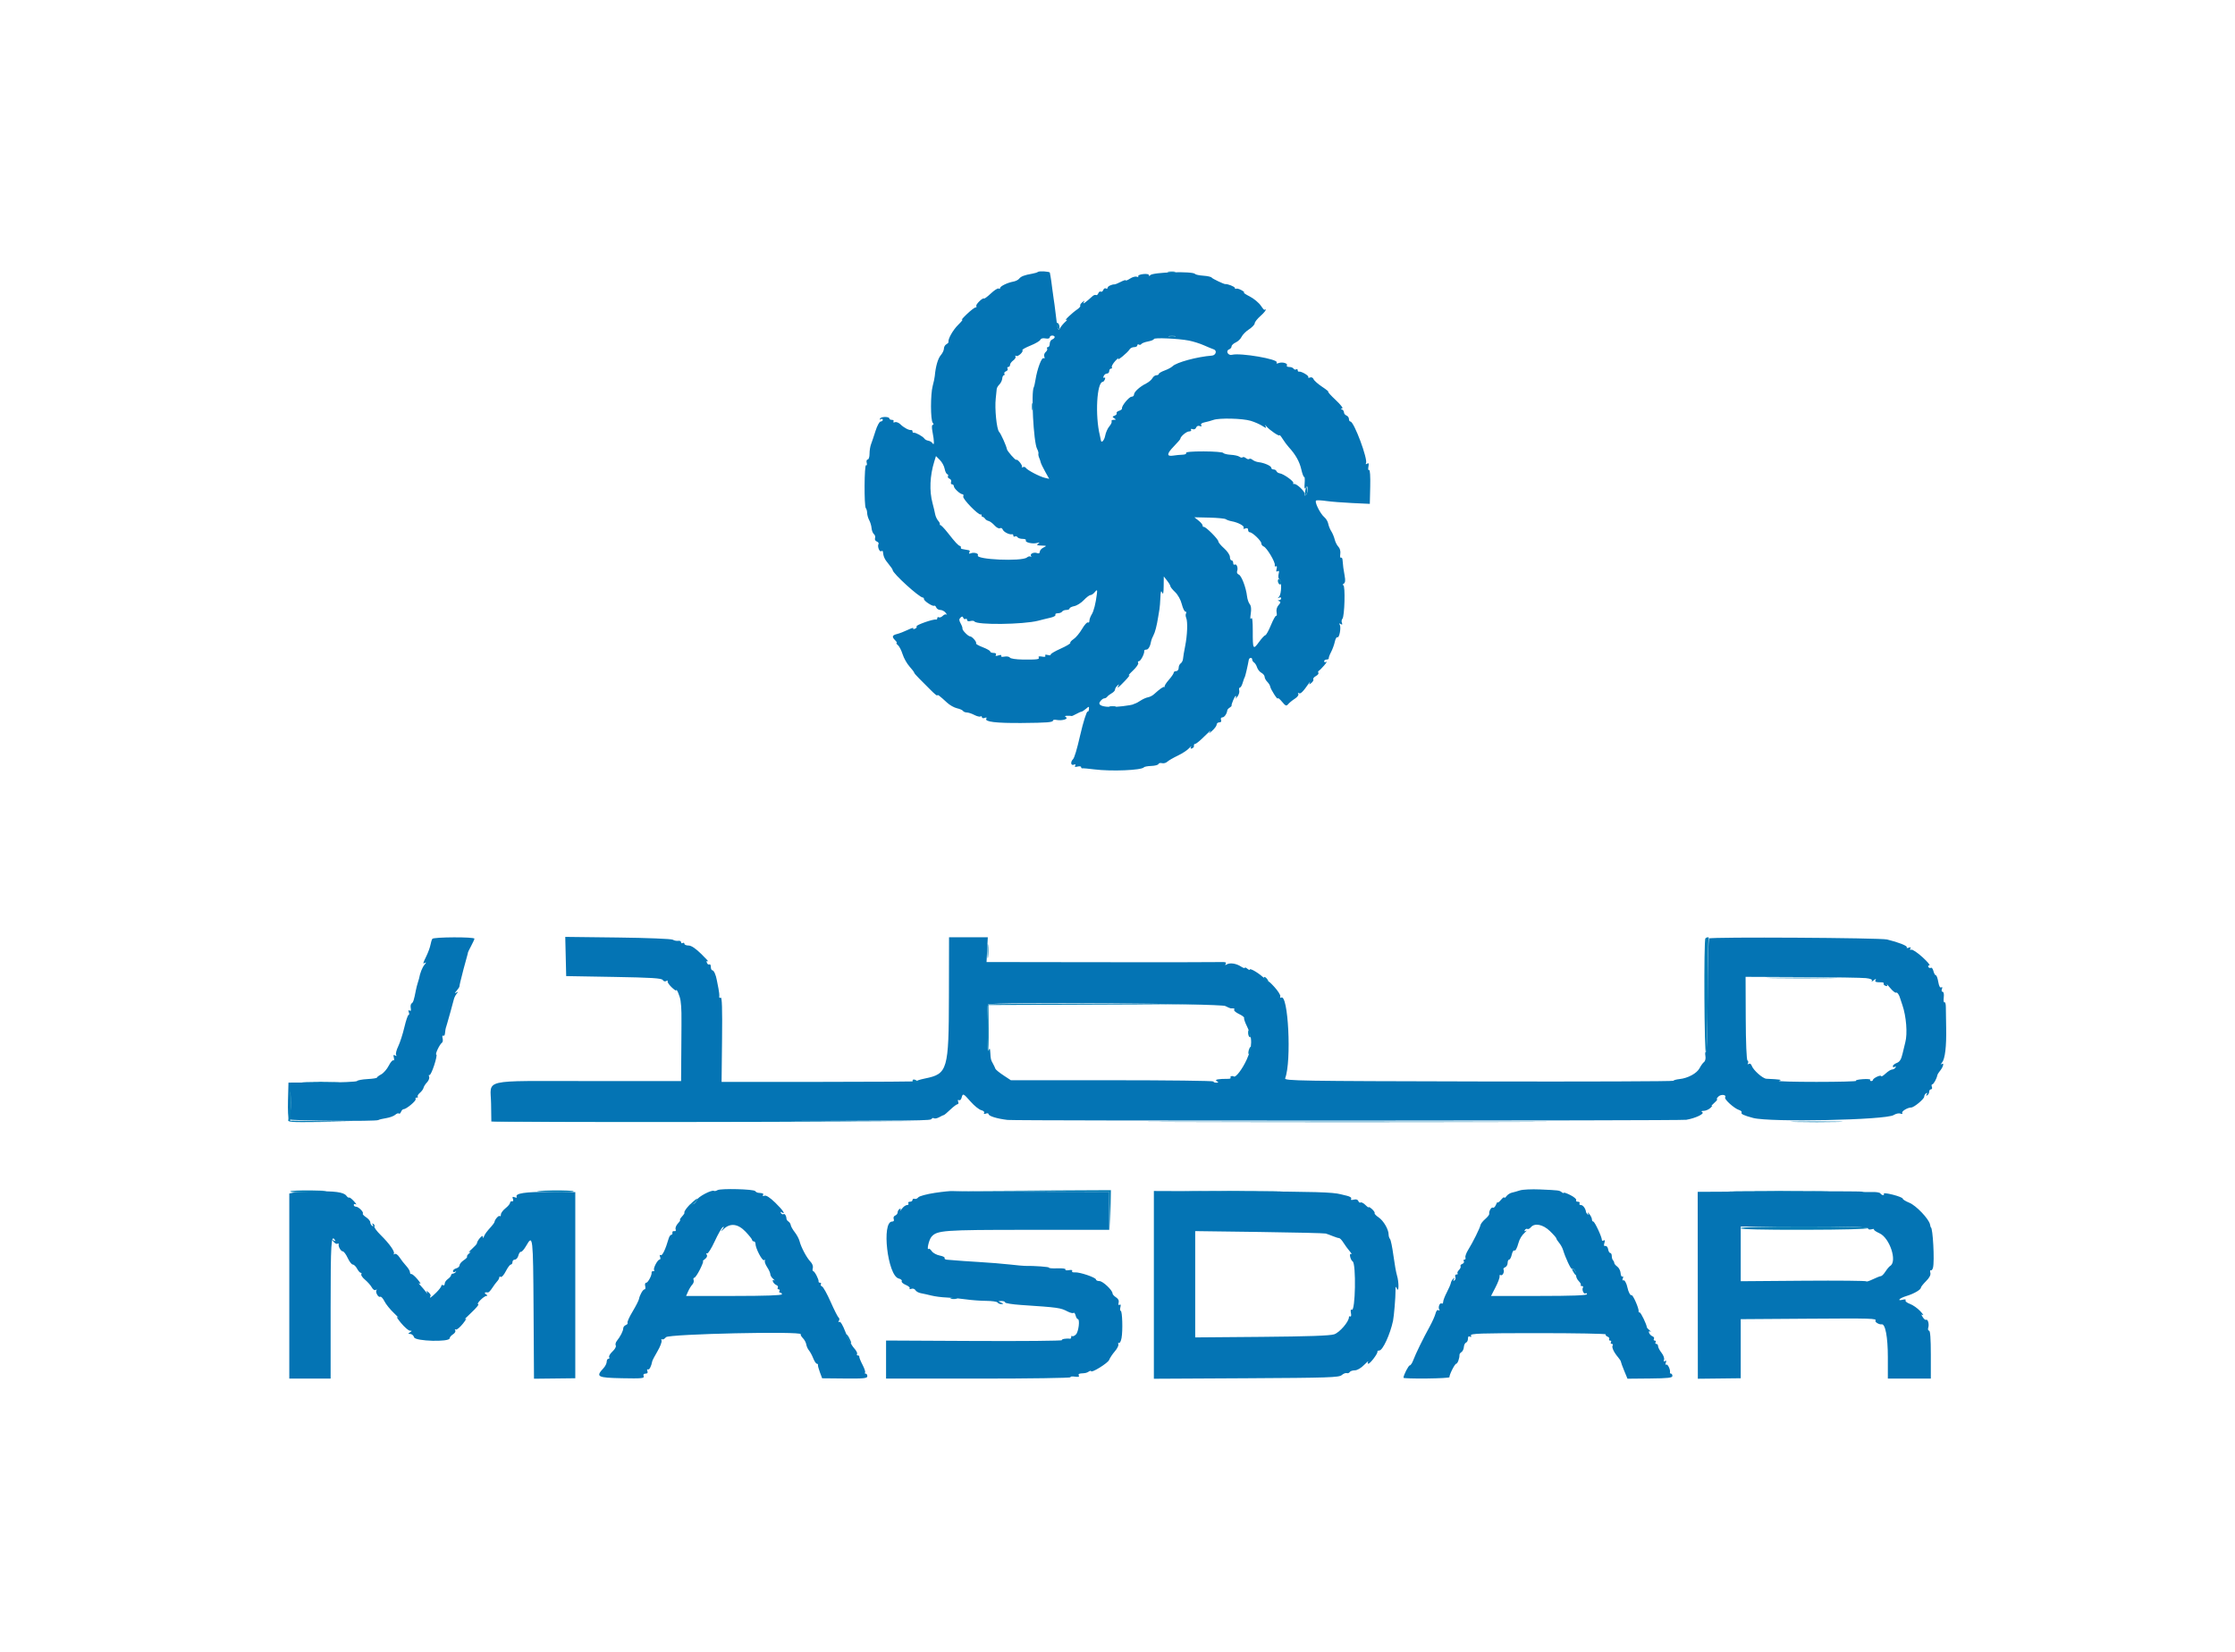 <svg id="svg" version="1.1" xmlns="http://www.w3.org/2000/svg" xmlns:xlink="http://www.w3.org/1999/xlink" width="400" height="295.667" viewBox="0, 0, 400,295.667"><g id="svgg"><path id="path0" d="M185.742 48.676 C 185.650 48.768,185.193 48.909,184.726 48.989 C 183.347 49.227,182.713 49.470,182.398 49.882 C 182.234 50.096,181.768 50.329,181.361 50.401 C 180.327 50.583,178.994 51.227,178.994 51.544 C 178.994 51.690,178.872 51.734,178.722 51.642 C 178.573 51.550,177.953 51.943,177.345 52.516 C 176.738 53.089,176.183 53.500,176.113 53.430 C 175.896 53.213,174.567 54.511,174.732 54.778 C 174.817 54.917,174.752 55.030,174.587 55.030 C 174.421 55.030,173.714 55.576,173.016 56.245 C 172.317 56.913,171.945 57.357,172.189 57.232 C 172.433 57.106,172.120 57.511,171.493 58.132 C 170.531 59.083,169.623 60.701,169.747 61.243 C 169.765 61.324,169.590 61.497,169.358 61.627 C 169.125 61.757,168.935 62.103,168.935 62.395 C 168.935 62.688,168.679 63.222,168.366 63.583 C 167.858 64.169,167.446 65.607,167.298 67.308 C 167.270 67.633,167.101 68.432,166.924 69.083 C 166.520 70.567,166.524 75.170,166.929 75.666 C 167.123 75.902,167.127 76.036,166.940 76.036 C 166.755 76.036,166.737 76.498,166.891 77.293 C 167.220 78.995,167.225 79.852,166.904 79.344 C 166.768 79.130,166.426 78.921,166.145 78.880 C 165.863 78.838,165.544 78.667,165.435 78.500 C 165.185 78.115,163.831 77.368,163.536 77.452 C 163.413 77.487,163.314 77.382,163.314 77.219 C 163.314 77.056,163.214 76.944,163.092 76.970 C 162.712 77.050,161.757 76.550,161.168 75.961 C 160.859 75.651,160.409 75.473,160.169 75.565 C 159.924 75.660,159.812 75.605,159.913 75.440 C 160.013 75.280,159.887 75.148,159.633 75.148 C 159.379 75.148,159.172 75.044,159.172 74.917 C 159.172 74.545,157.742 74.532,157.513 74.902 C 157.385 75.110,157.437 75.158,157.647 75.028 C 157.834 74.912,157.988 74.958,157.988 75.130 C 157.988 75.303,157.816 75.444,157.606 75.444 C 157.395 75.444,156.982 76.209,156.687 77.145 C 156.392 78.081,156.031 79.152,155.886 79.526 C 155.740 79.900,155.621 80.665,155.621 81.227 C 155.621 81.789,155.473 82.249,155.291 82.249 C 155.106 82.249,155.029 82.509,155.115 82.841 C 155.201 83.166,155.150 83.358,155.002 83.267 C 154.679 83.067,154.633 90.629,154.956 90.952 C 155.078 91.074,155.185 91.462,155.193 91.815 C 155.202 92.167,155.369 92.748,155.565 93.106 C 155.761 93.463,155.950 94.104,155.985 94.530 C 156.020 94.955,156.211 95.438,156.409 95.602 C 156.608 95.767,156.697 96.090,156.609 96.321 C 156.520 96.552,156.660 96.822,156.920 96.922 C 157.180 97.022,157.319 97.224,157.228 97.371 C 156.983 97.767,157.394 98.853,157.714 98.655 C 157.865 98.562,157.998 98.593,158.011 98.725 C 158.094 99.601,158.323 100.109,158.998 100.910 C 159.419 101.411,159.763 101.917,159.763 102.036 C 159.763 102.612,164.524 106.946,165.163 106.951 C 165.285 106.952,165.374 107.069,165.360 107.212 C 165.329 107.545,166.908 108.588,167.184 108.417 C 167.299 108.346,167.470 108.486,167.563 108.730 C 167.657 108.973,167.987 109.172,168.298 109.172 C 168.608 109.172,169.041 109.405,169.259 109.689 C 169.477 109.974,169.544 110.114,169.408 109.999 C 169.272 109.885,168.966 109.986,168.728 110.224 C 168.490 110.462,168.173 110.581,168.023 110.488 C 167.874 110.396,167.751 110.461,167.751 110.633 C 167.751 110.806,167.652 110.921,167.530 110.889 C 167.054 110.764,163.893 111.871,164.041 112.110 C 164.127 112.250,163.992 112.443,163.740 112.540 C 163.489 112.636,163.357 112.595,163.447 112.449 C 163.538 112.302,163.103 112.429,162.481 112.729 C 161.859 113.029,160.993 113.365,160.557 113.474 C 159.647 113.703,159.571 113.967,160.228 114.624 C 160.484 114.880,160.592 115.089,160.468 115.089 C 160.343 115.089,160.444 115.255,160.692 115.459 C 160.940 115.662,161.319 116.394,161.535 117.085 C 161.752 117.777,162.307 118.766,162.769 119.284 C 163.231 119.801,163.610 120.301,163.610 120.394 C 163.610 120.486,164.017 120.962,164.514 121.450 C 165.011 121.938,165.941 122.870,166.581 123.521 C 167.221 124.172,167.746 124.599,167.748 124.471 C 167.752 124.223,168.141 124.511,169.525 125.786 C 169.994 126.219,170.784 126.662,171.281 126.770 C 171.777 126.879,172.259 127.091,172.351 127.242 C 172.444 127.392,172.745 127.516,173.020 127.517 C 173.296 127.518,173.901 127.717,174.365 127.959 C 174.830 128.201,175.329 128.326,175.475 128.235 C 175.620 128.145,175.740 128.208,175.740 128.376 C 175.740 128.543,175.961 128.595,176.232 128.491 C 176.553 128.368,176.653 128.417,176.520 128.633 C 176.178 129.186,178.262 129.440,182.840 129.403 C 187.464 129.365,188.462 129.284,188.462 128.948 C 188.462 128.829,188.751 128.788,189.104 128.856 C 190.063 129.041,191.284 128.685,190.783 128.368 C 190.495 128.185,190.569 128.114,191.050 128.111 C 191.416 128.109,191.749 128.129,191.790 128.157 C 191.831 128.184,192.197 128.022,192.604 127.797 C 193.010 127.572,193.439 127.383,193.555 127.377 C 193.672 127.372,194.029 127.143,194.349 126.869 C 194.898 126.400,194.928 126.403,194.889 126.923 C 194.866 127.226,194.761 127.420,194.655 127.355 C 194.492 127.254,193.847 129.294,193.341 131.509 C 192.735 134.158,192.294 135.635,192.029 135.900 C 191.543 136.386,191.647 137.072,192.175 136.869 C 192.473 136.755,192.561 136.812,192.425 137.032 C 192.282 137.263,192.419 137.318,192.853 137.204 C 193.204 137.113,193.491 137.158,193.491 137.306 C 193.491 137.453,193.591 137.549,193.713 137.519 C 193.835 137.489,194.800 137.574,195.858 137.708 C 198.907 138.094,204.325 137.867,204.726 137.336 C 204.812 137.223,205.409 137.113,206.054 137.091 C 206.698 137.069,207.270 136.917,207.325 136.752 C 207.380 136.588,207.665 136.516,207.958 136.593 C 208.252 136.670,208.678 136.556,208.906 136.340 C 209.133 136.124,209.985 135.629,210.799 135.241 C 211.612 134.853,212.523 134.253,212.822 133.909 C 213.120 133.565,213.268 133.468,213.150 133.692 C 213.006 133.966,213.070 134.051,213.346 133.951 C 213.572 133.869,213.724 133.652,213.683 133.469 C 213.643 133.286,213.748 133.136,213.916 133.136 C 214.085 133.136,214.850 132.504,215.617 131.731 C 216.384 130.958,216.815 130.592,216.576 130.917 C 216.255 131.355,216.352 131.322,216.947 130.792 C 217.389 130.397,217.751 129.898,217.751 129.682 C 217.751 129.466,217.965 129.290,218.227 129.290 C 218.528 129.290,218.640 129.127,218.532 128.846 C 218.432 128.586,218.528 128.402,218.765 128.402 C 219.126 128.402,219.581 127.750,219.649 127.134 C 219.663 127.006,219.852 126.792,220.070 126.657 C 220.287 126.523,220.444 126.361,220.419 126.298 C 220.334 126.087,220.989 124.556,221.164 124.556 C 221.259 124.556,221.252 124.723,221.149 124.926 C 221.046 125.129,221.178 125.030,221.442 124.704 C 221.706 124.379,221.861 123.879,221.787 123.595 C 221.714 123.310,221.758 123.077,221.887 123.077 C 222.015 123.077,222.218 122.777,222.337 122.411 C 222.651 121.447,222.700 121.310,222.767 121.228 C 222.857 121.116,223.320 119.130,223.493 118.113 C 223.570 117.664,224.112 117.616,224.112 118.058 C 224.112 118.227,224.261 118.460,224.442 118.576 C 224.624 118.692,224.866 119.087,224.980 119.453 C 225.094 119.819,225.445 120.257,225.760 120.425 C 226.074 120.593,226.331 120.916,226.331 121.143 C 226.331 121.370,226.543 121.767,226.802 122.026 C 227.061 122.285,227.298 122.669,227.329 122.878 C 227.403 123.386,228.686 125.379,228.695 125.000 C 228.698 124.837,229.033 125.104,229.438 125.592 C 230.079 126.364,230.223 126.421,230.546 126.031 C 230.750 125.785,231.288 125.347,231.740 125.057 C 232.203 124.761,232.474 124.386,232.360 124.202 C 232.243 124.011,232.291 123.956,232.475 124.070 C 232.765 124.249,233.211 123.805,234.257 122.295 C 234.466 121.993,234.540 121.945,234.422 122.189 C 234.237 122.570,234.276 122.576,234.703 122.230 C 234.977 122.008,235.132 121.715,235.048 121.579 C 234.964 121.443,235.168 121.185,235.503 121.006 C 235.838 120.827,236.040 120.565,235.953 120.425 C 235.866 120.284,235.896 120.124,236.019 120.069 C 236.142 120.014,236.575 119.581,236.982 119.108 C 237.389 118.635,237.555 118.344,237.352 118.461 C 237.149 118.578,236.982 118.533,236.982 118.361 C 236.982 118.188,237.182 118.047,237.426 118.047 C 237.670 118.047,237.842 117.947,237.809 117.825 C 237.776 117.703,237.959 117.204,238.217 116.716 C 238.475 116.228,238.780 115.395,238.894 114.864 C 239.008 114.334,239.217 113.972,239.358 114.059 C 239.695 114.267,240.065 112.275,239.777 111.808 C 239.624 111.561,239.677 111.523,239.945 111.689 C 240.224 111.861,240.287 111.799,240.162 111.475 C 240.066 111.224,240.105 110.901,240.250 110.756 C 240.648 110.358,240.795 104.735,240.407 104.729 C 240.232 104.727,240.265 104.613,240.480 104.477 C 240.759 104.300,240.810 103.903,240.659 103.096 C 240.446 101.959,240.345 101.199,240.274 100.204 C 240.254 99.910,240.128 99.737,239.994 99.819 C 239.861 99.901,239.806 99.598,239.873 99.145 C 239.945 98.655,239.809 98.135,239.538 97.865 C 239.288 97.614,238.988 97.027,238.873 96.559 C 238.758 96.092,238.481 95.427,238.257 95.081 C 238.033 94.735,237.791 94.136,237.718 93.750 C 237.646 93.363,237.347 92.848,237.054 92.604 C 236.249 91.933,235.166 89.708,235.577 89.571 C 235.765 89.508,236.590 89.555,237.412 89.675 C 238.233 89.794,240.312 89.957,242.031 90.037 L 245.157 90.182 245.230 87.074 C 245.273 85.244,245.191 84.035,245.031 84.134 C 244.880 84.227,244.826 83.958,244.908 83.527 C 245.020 82.944,244.961 82.811,244.672 82.990 C 244.440 83.133,244.360 83.110,244.469 82.933 C 244.876 82.275,242.332 75.444,241.680 75.444 C 241.537 75.444,241.420 75.240,241.420 74.991 C 241.420 74.742,241.220 74.461,240.976 74.367 C 240.732 74.274,240.533 74.023,240.533 73.810 C 240.533 73.596,240.366 73.355,240.163 73.273 C 239.899 73.166,239.914 73.117,240.215 73.100 C 240.447 73.087,239.924 72.411,239.053 71.598 C 238.182 70.784,237.582 70.118,237.720 70.118 C 237.858 70.118,237.362 69.715,236.617 69.221 C 235.873 68.728,235.183 68.115,235.085 67.859 C 234.980 67.587,234.717 67.467,234.450 67.569 C 234.198 67.666,234.062 67.633,234.147 67.495 C 234.301 67.246,232.887 66.420,232.470 66.516 C 232.348 66.545,232.249 66.427,232.249 66.255 C 232.249 66.082,232.125 66.018,231.973 66.112 C 231.822 66.205,231.614 66.147,231.512 65.981 C 231.410 65.816,231.060 65.680,230.734 65.680 C 230.409 65.680,230.219 65.557,230.312 65.406 C 230.544 65.031,229.498 64.732,228.839 64.984 C 228.501 65.114,228.375 65.076,228.496 64.880 C 228.860 64.291,221.996 63.110,220.493 63.503 C 219.781 63.689,219.302 62.790,219.975 62.531 C 220.217 62.439,220.414 62.199,220.414 61.998 C 220.414 61.798,220.749 61.481,221.158 61.294 C 221.567 61.108,222.040 60.654,222.208 60.285 C 222.376 59.917,222.973 59.315,223.535 58.947 C 224.097 58.579,224.556 58.094,224.556 57.868 C 224.556 57.642,225.036 57.036,225.623 56.521 C 226.209 56.006,226.609 55.504,226.510 55.406 C 226.412 55.307,226.331 55.335,226.331 55.468 C 226.331 55.600,226.032 55.266,225.666 54.725 C 225.300 54.184,224.401 53.436,223.669 53.063 C 222.936 52.689,222.470 52.375,222.633 52.365 C 222.796 52.354,222.598 52.163,222.193 51.939 C 221.788 51.715,221.356 51.594,221.232 51.671 C 221.107 51.747,221.006 51.684,221.006 51.529 C 221.006 51.313,219.692 50.787,219.310 50.851 C 219.084 50.888,216.985 49.890,216.854 49.683 C 216.768 49.546,216.102 49.395,215.375 49.347 C 214.648 49.299,213.977 49.158,213.884 49.032 C 213.491 48.503,206.253 48.708,205.848 49.260 C 205.705 49.454,205.629 49.449,205.626 49.246 C 205.623 49.066,205.187 48.986,204.588 49.056 C 204.020 49.122,203.627 49.294,203.716 49.437 C 203.804 49.580,203.681 49.622,203.442 49.530 C 203.202 49.438,202.663 49.588,202.243 49.864 C 201.823 50.139,201.479 50.279,201.479 50.174 C 201.479 50.070,201.081 50.191,200.595 50.442 C 200.108 50.694,199.609 50.898,199.485 50.897 C 198.949 50.891,198.225 51.247,198.225 51.517 C 198.225 51.678,198.091 51.727,197.927 51.626 C 197.763 51.525,197.549 51.649,197.452 51.903 C 197.355 52.156,197.155 52.289,197.008 52.198 C 196.862 52.108,196.662 52.241,196.565 52.494 C 196.467 52.748,196.279 52.888,196.147 52.806 C 196.014 52.724,195.724 52.825,195.503 53.030 C 194.372 54.075,193.706 54.550,193.941 54.142 C 194.161 53.760,194.127 53.755,193.699 54.102 C 193.426 54.323,193.260 54.599,193.331 54.713 C 193.401 54.828,193.178 55.112,192.834 55.346 C 191.888 55.987,190.322 57.474,190.828 57.251 C 191.072 57.144,190.997 57.300,190.661 57.599 C 190.324 57.899,189.903 58.404,189.725 58.723 C 189.366 59.363,189.252 58.960,188.884 55.769 C 188.790 54.956,188.655 53.957,188.584 53.550 C 188.513 53.143,188.385 52.212,188.299 51.479 C 188.213 50.747,188.092 49.882,188.029 49.556 C 187.966 49.231,187.905 48.892,187.892 48.803 C 187.861 48.582,185.949 48.469,185.742 48.676 M188.757 60.323 C 188.757 60.469,188.558 60.664,188.314 60.758 C 188.070 60.852,187.870 61.199,187.870 61.529 C 187.870 61.860,187.729 62.130,187.557 62.130 C 187.384 62.130,187.316 62.248,187.405 62.393 C 187.494 62.537,187.377 62.813,187.145 63.006 C 186.912 63.199,186.803 63.569,186.902 63.828 C 187.013 64.117,186.962 64.224,186.770 64.105 C 186.432 63.896,185.632 66.030,185.328 67.947 C 185.229 68.572,185.093 69.173,185.026 69.283 C 184.504 70.135,184.977 79.169,185.604 80.325 C 185.780 80.651,185.890 81.037,185.847 81.183 C 185.804 81.330,185.863 81.662,185.977 81.923 C 186.091 82.183,186.219 82.562,186.261 82.764 C 186.303 82.966,186.661 83.711,187.057 84.418 L 187.776 85.705 187.009 85.526 C 186.057 85.304,183.833 84.138,183.580 83.727 C 183.476 83.560,183.234 83.512,183.042 83.622 C 182.850 83.733,182.784 83.721,182.896 83.596 C 183.103 83.366,182.119 82.113,181.876 82.297 C 181.728 82.408,180.271 80.748,180.211 80.400 C 180.106 79.788,179.128 77.617,178.813 77.297 C 178.374 76.851,177.999 73.124,178.211 71.302 C 178.296 70.570,178.374 69.814,178.384 69.622 C 178.394 69.430,178.610 69.065,178.864 68.811 C 179.118 68.557,179.346 68.082,179.371 67.754 C 179.396 67.427,179.529 67.160,179.666 67.160 C 179.804 67.160,179.843 67.041,179.753 66.895 C 179.663 66.749,179.797 66.550,180.050 66.453 C 180.303 66.356,180.428 66.142,180.327 65.978 C 180.225 65.815,180.284 65.680,180.456 65.680 C 180.628 65.680,180.769 65.510,180.769 65.302 C 180.769 65.094,181.028 64.737,181.345 64.508 C 181.662 64.280,181.841 63.964,181.743 63.806 C 181.645 63.647,181.701 63.602,181.867 63.705 C 182.194 63.907,183.241 62.925,182.978 62.663 C 182.891 62.575,183.546 62.208,184.435 61.848 C 185.324 61.487,186.117 61.020,186.197 60.810 C 186.287 60.577,186.641 60.485,187.107 60.574 C 187.558 60.660,187.870 60.585,187.870 60.390 C 187.870 60.208,188.070 60.059,188.314 60.059 C 188.558 60.059,188.757 60.178,188.757 60.323 M210.281 60.263 C 209.996 60.338,209.530 60.338,209.246 60.263 C 208.961 60.189,209.194 60.128,209.763 60.128 C 210.333 60.128,210.566 60.189,210.281 60.263 M212.790 60.960 C 213.559 61.110,214.757 61.488,215.452 61.798 C 216.147 62.108,216.947 62.438,217.229 62.531 C 217.854 62.737,217.607 63.593,216.906 63.647 C 214.243 63.854,210.546 64.855,209.841 65.561 C 209.632 65.769,208.997 66.108,208.429 66.314 C 207.861 66.519,207.396 66.793,207.396 66.923 C 207.396 67.053,207.201 67.160,206.963 67.160 C 206.725 67.160,206.402 67.398,206.246 67.689 C 206.090 67.980,205.587 68.407,205.126 68.637 C 203.979 69.212,202.959 70.142,202.959 70.614 C 202.959 70.829,202.763 71.006,202.524 71.006 C 202.066 71.006,200.691 72.679,200.808 73.095 C 200.845 73.228,200.610 73.421,200.286 73.524 C 199.961 73.627,199.763 73.821,199.846 73.955 C 199.929 74.089,199.768 74.286,199.489 74.393 C 199.054 74.560,199.043 74.627,199.417 74.863 C 199.779 75.093,199.762 75.140,199.317 75.143 C 199.022 75.146,198.853 75.264,198.941 75.406 C 199.028 75.547,198.851 75.951,198.546 76.302 C 198.241 76.654,197.905 77.404,197.799 77.968 C 197.633 78.854,197.085 79.419,197.019 78.772 C 197.006 78.650,196.930 78.284,196.849 77.959 C 195.963 74.397,196.296 68.343,197.378 68.343 C 197.483 68.343,197.649 68.137,197.746 67.884 C 197.846 67.624,197.797 67.502,197.633 67.604 C 197.469 67.705,197.420 67.583,197.520 67.323 C 197.617 67.071,197.882 66.864,198.109 66.864 C 198.335 66.864,198.521 66.664,198.521 66.420 C 198.521 66.176,198.662 65.976,198.834 65.976 C 199.006 65.976,199.076 65.861,198.988 65.719 C 198.901 65.578,199.175 65.078,199.597 64.610 C 200.020 64.141,200.256 63.957,200.122 64.201 C 199.824 64.744,201.828 63.108,202.160 62.537 C 202.290 62.313,202.656 62.130,202.973 62.130 C 203.291 62.130,203.550 61.989,203.550 61.817 C 203.550 61.645,203.674 61.580,203.826 61.674 C 203.977 61.767,204.175 61.724,204.266 61.577 C 204.357 61.430,204.899 61.222,205.470 61.115 C 206.041 61.008,206.509 60.815,206.509 60.686 C 206.509 60.397,210.891 60.588,212.790 60.960 M223.850 75.321 C 224.541 75.529,225.477 75.941,225.929 76.237 C 226.564 76.652,226.699 76.673,226.520 76.331 C 226.324 75.958,226.350 75.960,226.679 76.342 C 227.258 77.014,228.994 78.185,228.995 77.905 C 228.996 77.772,229.246 78.062,229.551 78.550 C 229.857 79.038,230.355 79.709,230.660 80.041 C 231.869 81.358,232.567 82.598,232.892 84.004 C 233.079 84.815,233.313 85.429,233.411 85.368 C 233.510 85.307,233.547 85.812,233.494 86.489 C 233.421 87.412,233.475 87.610,233.706 87.278 C 233.954 86.921,234.015 86.991,234.019 87.630 C 234.022 88.068,233.873 88.520,233.689 88.633 C 233.489 88.757,233.408 88.680,233.489 88.439 C 233.630 88.016,232.015 86.481,231.575 86.620 C 231.433 86.664,231.383 86.594,231.465 86.462 C 231.637 86.184,229.742 84.821,229.039 84.718 C 228.776 84.679,228.514 84.507,228.457 84.336 C 228.400 84.164,228.164 84.024,227.934 84.024 C 227.703 84.024,227.515 83.887,227.515 83.720 C 227.515 83.387,226.255 82.832,225.239 82.718 C 224.883 82.679,224.405 82.491,224.177 82.302 C 223.949 82.113,223.678 82.042,223.575 82.145 C 223.471 82.248,223.205 82.182,222.983 81.997 C 222.761 81.813,222.494 81.746,222.391 81.849 C 222.288 81.953,222.034 81.908,221.827 81.749 C 221.619 81.591,220.921 81.433,220.275 81.398 C 219.629 81.362,219.027 81.214,218.937 81.068 C 218.846 80.922,217.272 80.798,215.438 80.793 C 213.345 80.787,212.171 80.891,212.283 81.072 C 212.381 81.232,212.090 81.372,211.630 81.385 C 211.173 81.399,210.443 81.468,210.007 81.540 C 208.765 81.746,208.782 81.233,210.062 79.914 C 210.711 79.245,211.243 78.633,211.243 78.553 C 211.243 78.149,212.331 77.219,212.805 77.219 C 213.104 77.219,213.267 77.087,213.168 76.926 C 213.064 76.759,213.182 76.709,213.444 76.809 C 213.709 76.911,213.974 76.793,214.075 76.529 C 214.179 76.259,214.441 76.146,214.718 76.252 C 215.022 76.369,215.113 76.314,214.977 76.094 C 214.846 75.883,215.076 75.695,215.594 75.589 C 216.049 75.497,216.753 75.304,217.160 75.160 C 218.232 74.779,222.383 74.879,223.850 75.321 M169.060 83.891 C 169.147 84.368,169.355 84.805,169.522 84.860 C 169.689 84.916,169.750 85.084,169.658 85.234 C 169.565 85.384,169.689 85.584,169.933 85.677 C 170.177 85.771,170.304 86.036,170.216 86.267 C 170.127 86.498,170.202 86.686,170.383 86.686 C 170.563 86.686,170.710 86.837,170.710 87.022 C 170.710 87.409,171.848 88.462,172.266 88.462 C 172.422 88.462,172.479 88.644,172.393 88.867 C 172.235 89.278,175.097 92.226,175.518 92.086 C 175.640 92.045,175.706 92.112,175.666 92.234 C 175.625 92.356,175.710 92.478,175.854 92.504 C 175.999 92.531,176.200 92.687,176.301 92.850 C 176.402 93.014,176.683 93.192,176.926 93.246 C 177.168 93.299,177.652 93.660,178.000 94.046 C 178.349 94.433,178.782 94.658,178.964 94.545 C 179.145 94.433,179.372 94.544,179.467 94.792 C 179.634 95.226,180.677 95.743,181.139 95.621 C 181.261 95.589,181.361 95.703,181.361 95.875 C 181.361 96.048,181.485 96.112,181.636 96.019 C 181.788 95.925,181.995 95.984,182.098 96.149 C 182.200 96.314,182.616 96.450,183.023 96.450 C 183.430 96.450,183.689 96.569,183.599 96.714 C 183.378 97.071,184.805 97.405,185.602 97.182 C 186.109 97.040,186.150 97.067,185.799 97.313 C 185.451 97.557,185.579 97.629,186.391 97.649 C 187.352 97.671,187.379 97.696,186.760 97.994 C 186.394 98.171,186.095 98.509,186.095 98.746 C 186.095 99.006,185.920 99.109,185.651 99.005 C 185.033 98.768,184.283 99.104,184.517 99.513 C 184.623 99.700,184.601 99.753,184.468 99.633 C 184.335 99.512,184.028 99.578,183.786 99.779 C 182.880 100.530,174.534 100.163,175.010 99.392 C 175.211 99.067,174.333 98.807,173.768 99.024 C 173.437 99.151,173.346 99.100,173.490 98.867 C 173.607 98.676,173.563 98.504,173.390 98.484 C 173.218 98.463,172.944 98.413,172.781 98.373 C 172.618 98.332,172.352 98.282,172.189 98.262 C 172.027 98.241,171.927 98.125,171.967 98.003 C 172.008 97.881,171.937 97.753,171.809 97.718 C 171.479 97.628,171.002 97.113,169.620 95.356 C 168.955 94.510,168.329 93.878,168.229 93.951 C 168.129 94.023,168.114 93.994,168.196 93.885 C 168.278 93.776,168.153 93.475,167.919 93.217 C 167.685 92.958,167.433 92.415,167.359 92.009 C 167.285 91.604,167.076 90.725,166.896 90.055 C 166.303 87.859,166.416 85.163,167.208 82.605 L 167.510 81.631 168.207 82.327 C 168.590 82.710,168.974 83.414,169.060 83.891 M219.388 92.932 C 219.556 93.057,220.022 93.221,220.423 93.295 C 221.622 93.517,222.776 94.148,222.575 94.472 C 222.462 94.656,222.582 94.701,222.880 94.586 C 223.202 94.463,223.373 94.548,223.373 94.832 C 223.373 95.071,223.507 95.266,223.671 95.266 C 224.140 95.266,225.740 96.799,225.740 97.248 C 225.740 97.470,225.934 97.726,226.171 97.817 C 226.723 98.029,228.263 100.612,228.152 101.139 C 228.105 101.359,228.197 101.459,228.355 101.361 C 228.525 101.256,228.574 101.445,228.476 101.821 C 228.359 102.269,228.415 102.394,228.663 102.240 C 228.918 102.083,228.966 102.228,228.834 102.754 C 228.732 103.161,228.792 103.573,228.970 103.683 C 229.411 103.956,229.373 106.301,228.920 106.789 C 228.624 107.108,228.624 107.146,228.920 106.979 C 229.124 106.864,229.290 106.911,229.290 107.083 C 229.290 107.255,229.124 107.407,228.920 107.420 C 228.643 107.437,228.647 107.482,228.938 107.598 C 229.241 107.720,229.216 107.875,228.828 108.304 C 228.526 108.638,228.385 109.147,228.471 109.596 C 228.549 110.004,228.520 110.280,228.407 110.210 C 228.294 110.140,227.872 110.886,227.469 111.868 C 227.066 112.851,226.612 113.670,226.460 113.690 C 226.308 113.709,225.808 114.244,225.348 114.878 C 224.270 116.367,224.200 116.250,224.209 112.981 C 224.214 111.168,224.123 110.386,223.939 110.669 C 223.755 110.950,223.725 110.667,223.850 109.839 C 223.975 109.010,223.913 108.431,223.667 108.134 C 223.462 107.887,223.245 107.254,223.184 106.727 C 223.002 105.150,222.191 103.022,221.700 102.834 C 221.441 102.735,221.314 102.465,221.410 102.216 C 221.626 101.652,221.322 100.840,220.975 101.055 C 220.829 101.145,220.710 101.011,220.710 100.757 C 220.710 100.503,220.577 100.296,220.414 100.296 C 220.251 100.296,220.118 100.018,220.118 99.679 C 220.118 99.340,219.652 98.649,219.083 98.145 C 218.513 97.641,218.047 97.080,218.047 96.899 C 218.047 96.501,215.738 94.200,215.444 94.305 C 215.330 94.345,215.237 94.238,215.237 94.066 C 215.237 93.894,214.904 93.490,214.497 93.168 L 213.757 92.583 216.420 92.643 C 217.885 92.676,219.220 92.806,219.388 92.932 M209.467 104.929 C 209.467 105.067,209.850 105.540,210.317 105.981 C 210.808 106.445,211.310 107.351,211.505 108.126 C 211.691 108.864,211.982 109.467,212.152 109.467 C 212.322 109.467,212.375 109.607,212.269 109.777 C 212.164 109.948,212.175 110.314,212.295 110.591 C 212.592 111.283,212.501 113.691,212.103 115.666 C 211.921 116.569,211.752 117.574,211.729 117.899 C 211.706 118.225,211.520 118.598,211.317 118.728 C 211.113 118.858,210.947 119.224,210.947 119.541 C 210.947 119.859,210.747 120.118,210.503 120.118 C 210.259 120.118,210.059 120.247,210.059 120.404 C 210.059 120.561,209.663 121.141,209.178 121.693 C 208.694 122.244,208.361 122.782,208.439 122.886 C 208.516 122.991,208.502 123.021,208.407 122.953 C 208.242 122.836,207.589 123.290,206.526 124.260 C 206.258 124.504,205.779 124.748,205.461 124.801 C 205.142 124.855,204.549 125.118,204.142 125.386 C 203.735 125.653,203.303 125.892,203.180 125.917 C 203.058 125.941,202.925 125.995,202.885 126.036 C 202.844 126.077,202.544 126.156,202.219 126.211 C 198.721 126.804,196.241 126.536,196.843 125.630 C 197.073 125.284,197.417 125.000,197.606 125.000 C 197.796 125.000,198.046 124.867,198.162 124.704 C 198.278 124.541,198.639 124.261,198.964 124.080 C 199.290 123.900,199.556 123.607,199.556 123.429 C 199.556 123.252,199.742 122.933,199.969 122.722 C 200.274 122.438,200.328 122.435,200.174 122.707 C 199.807 123.356,200.145 123.109,201.345 121.850 C 201.989 121.175,202.315 120.728,202.071 120.857 C 201.827 120.986,202.138 120.611,202.761 120.024 C 203.385 119.438,203.810 118.820,203.705 118.651 C 203.601 118.482,203.660 118.343,203.836 118.343 C 204.151 118.343,204.875 116.928,204.782 116.494 C 204.755 116.372,204.924 116.272,205.158 116.272 C 205.534 116.272,205.870 115.666,206.037 114.682 C 206.068 114.499,206.238 114.083,206.414 113.757 C 206.726 113.182,207.028 112.018,207.283 110.406 C 207.352 109.971,207.455 109.349,207.512 109.024 C 207.570 108.698,207.643 107.766,207.675 106.953 C 207.720 105.833,207.796 105.617,207.988 106.065 C 208.170 106.489,208.248 106.162,208.263 104.916 L 208.284 103.175 208.876 103.927 C 209.201 104.341,209.467 104.792,209.467 104.929 M196.314 106.287 C 196.094 108.038,195.755 109.378,195.381 109.975 C 195.155 110.335,194.970 110.842,194.970 111.102 C 194.970 111.361,194.850 111.499,194.703 111.408 C 194.555 111.317,194.083 111.843,193.653 112.576 C 193.224 113.310,192.546 114.123,192.149 114.384 C 191.751 114.644,191.483 114.951,191.553 115.064 C 191.623 115.178,190.829 115.651,189.787 116.115 C 188.746 116.580,187.955 117.059,188.030 117.180 C 188.105 117.301,187.879 117.325,187.528 117.233 C 187.137 117.131,186.961 117.183,187.075 117.366 C 187.190 117.552,186.965 117.610,186.486 117.518 C 186.022 117.429,185.783 117.486,185.890 117.659 C 186.109 118.014,185.643 118.076,182.998 118.046 C 181.849 118.033,180.848 117.879,180.737 117.699 C 180.626 117.520,180.193 117.440,179.774 117.520 C 179.327 117.606,179.085 117.548,179.188 117.381 C 179.294 117.209,179.101 117.180,178.698 117.308 C 178.245 117.452,178.097 117.415,178.235 117.191 C 178.358 116.992,178.198 116.864,177.828 116.864 C 177.493 116.864,177.219 116.749,177.219 116.608 C 177.219 116.468,176.612 116.121,175.870 115.837 C 175.127 115.554,174.595 115.247,174.687 115.155 C 174.883 114.959,173.986 113.905,173.623 113.905 C 173.279 113.905,172.175 112.773,172.252 112.500 C 172.287 112.378,172.141 111.964,171.929 111.581 C 171.626 111.033,171.620 110.811,171.903 110.545 C 172.174 110.291,172.297 110.299,172.400 110.579 C 172.474 110.783,172.658 110.875,172.806 110.783 C 172.955 110.691,173.077 110.772,173.077 110.964 C 173.077 111.166,173.325 111.247,173.668 111.157 C 173.994 111.072,174.323 111.104,174.400 111.229 C 174.805 111.884,183.089 111.790,185.799 111.100 C 186.206 110.997,186.672 110.878,186.834 110.835 C 186.997 110.793,187.564 110.657,188.094 110.533 C 188.625 110.408,188.983 110.185,188.890 110.035 C 188.798 109.886,188.989 109.763,189.314 109.763 C 189.640 109.763,189.988 109.630,190.089 109.467 C 190.189 109.305,190.530 109.172,190.846 109.172 C 191.162 109.172,191.420 109.055,191.420 108.913 C 191.420 108.770,191.802 108.578,192.268 108.484 C 192.735 108.391,193.500 107.908,193.968 107.412 C 194.437 106.915,194.971 106.509,195.155 106.509 C 195.339 106.509,195.655 106.309,195.858 106.065 C 196.350 105.472,196.413 105.503,196.314 106.287 M77.372 168.039 C 77.265 168.212,77.115 168.703,77.037 169.130 C 76.960 169.557,76.636 170.445,76.318 171.104 C 75.637 172.513,75.624 172.588,76.109 172.304 C 76.313 172.185,76.257 172.344,75.985 172.656 C 75.584 173.116,75.169 174.165,74.997 175.148 C 74.983 175.229,74.883 175.562,74.775 175.888 C 74.668 176.213,74.514 176.812,74.435 177.219 C 74.083 179.021,73.960 179.405,73.681 179.578 C 73.517 179.679,73.441 180.059,73.511 180.421 C 73.594 180.855,73.524 181.011,73.307 180.877 C 73.092 180.744,73.042 180.844,73.165 181.164 C 73.269 181.435,73.250 181.657,73.122 181.657 C 72.994 181.657,72.655 182.652,72.368 183.869 C 72.081 185.086,71.585 186.621,71.267 187.281 C 70.948 187.941,70.779 188.630,70.892 188.813 C 71.026 189.029,70.962 189.061,70.709 188.905 C 70.420 188.726,70.364 188.828,70.488 189.303 C 70.580 189.654,70.539 189.870,70.398 189.783 C 70.257 189.696,69.882 190.132,69.565 190.754 C 69.248 191.375,68.644 192.068,68.222 192.293 C 67.801 192.519,67.456 192.781,67.456 192.876 C 67.456 192.970,66.694 193.088,65.763 193.136 C 64.832 193.185,63.998 193.341,63.910 193.483 C 63.823 193.625,61.023 193.747,57.689 193.754 L 51.627 193.766 51.543 196.932 C 51.496 198.673,51.568 200.207,51.701 200.340 C 51.972 200.611,67.278 200.736,67.707 200.471 C 67.856 200.379,68.493 200.223,69.122 200.125 C 69.751 200.027,70.477 199.758,70.734 199.529 C 70.991 199.299,71.288 199.197,71.393 199.302 C 71.498 199.407,71.668 199.274,71.770 199.007 C 71.873 198.739,72.085 198.521,72.241 198.521 C 72.736 198.521,74.557 196.987,74.388 196.713 C 74.299 196.568,74.389 196.450,74.588 196.450 C 74.788 196.450,74.868 196.367,74.766 196.265 C 74.664 196.163,74.836 195.864,75.148 195.599 C 75.460 195.335,75.753 194.930,75.801 194.699 C 75.849 194.469,76.131 194.026,76.428 193.715 C 76.726 193.404,76.893 192.953,76.801 192.713 C 76.709 192.473,76.736 192.340,76.862 192.418 C 76.987 192.495,77.368 191.703,77.709 190.658 C 78.050 189.613,78.223 188.757,78.092 188.757 C 77.810 188.757,78.676 186.917,79.087 186.643 C 79.245 186.537,79.302 186.171,79.212 185.829 C 79.123 185.486,79.170 185.281,79.318 185.372 C 79.465 185.463,79.606 185.297,79.631 185.003 C 79.676 184.470,79.762 184.009,79.870 183.728 C 79.901 183.646,79.980 183.380,80.045 183.136 C 80.110 182.892,80.374 181.960,80.631 181.065 C 80.889 180.170,81.153 179.191,81.219 178.890 C 81.285 178.589,81.510 178.130,81.720 177.872 C 82.040 177.476,82.030 177.442,81.657 177.657 C 81.320 177.850,81.333 177.775,81.710 177.344 C 81.983 177.031,82.216 176.675,82.227 176.553 C 82.239 176.431,82.259 176.298,82.271 176.257 C 82.284 176.217,82.334 175.984,82.383 175.740 C 82.483 175.235,83.419 171.679,83.628 171.006 C 83.704 170.762,83.757 170.529,83.746 170.488 C 83.736 170.447,83.993 169.917,84.319 169.309 C 84.645 168.701,84.911 168.116,84.911 168.009 C 84.911 167.669,77.583 167.698,77.372 168.039 M101.248 171.196 L 101.331 174.704 109.848 174.852 C 116.645 174.970,118.416 175.082,118.617 175.408 C 118.764 175.646,119.025 175.719,119.243 175.584 C 119.449 175.457,119.558 175.473,119.484 175.620 C 119.410 175.767,119.723 176.245,120.178 176.682 C 120.633 177.119,121.010 177.386,121.015 177.274 C 121.038 176.757,121.704 178.325,121.802 179.126 C 121.987 180.637,121.988 180.716,121.940 187.204 L 121.893 193.491 105.214 193.491 C 85.805 193.491,87.822 193.021,87.889 197.533 L 87.936 200.740 126.290 200.670 C 166.866 200.596,166.528 200.600,166.757 200.229 C 166.838 200.098,167.026 200.065,167.174 200.157 C 167.322 200.248,167.746 200.155,168.115 199.950 C 168.485 199.745,168.854 199.572,168.935 199.566 C 169.016 199.561,169.535 199.123,170.088 198.594 C 170.641 198.066,171.221 197.633,171.377 197.633 C 171.533 197.633,171.582 197.427,171.485 197.174 C 171.378 196.895,171.431 196.790,171.621 196.908 C 171.793 197.014,172.006 196.821,172.096 196.479 C 172.317 195.635,172.390 195.666,173.731 197.190 C 174.376 197.923,175.224 198.603,175.616 198.701 C 176.016 198.802,176.242 199.017,176.133 199.194 C 176.011 199.391,176.122 199.438,176.431 199.320 C 176.702 199.216,176.923 199.251,176.923 199.398 C 176.923 199.760,178.449 200.232,180.325 200.449 C 181.869 200.627,300.758 200.601,301.808 200.422 C 303.425 200.146,305.112 199.347,304.671 199.067 C 304.405 198.899,304.481 198.824,304.923 198.821 C 305.271 198.819,305.810 198.584,306.120 198.299 C 306.431 198.014,306.539 197.848,306.361 197.929 C 306.183 198.010,306.376 197.778,306.791 197.413 C 307.205 197.047,307.435 196.748,307.301 196.747 C 307.168 196.746,307.271 196.533,307.531 196.273 C 308.008 195.796,309.055 195.921,308.748 196.418 C 308.547 196.742,310.367 198.391,311.227 198.664 C 311.566 198.771,311.775 198.969,311.692 199.103 C 311.521 199.381,312.063 199.642,313.757 200.095 C 316.777 200.904,337.550 200.471,338.924 199.571 C 339.304 199.323,339.842 199.207,340.122 199.314 C 340.433 199.433,340.557 199.392,340.442 199.206 C 340.265 198.919,341.399 198.225,342.045 198.225 C 342.549 198.225,344.379 196.703,344.379 196.284 C 344.379 196.069,344.532 195.798,344.720 195.682 C 344.946 195.542,344.981 195.602,344.822 195.858 C 344.664 196.114,344.699 196.174,344.925 196.034 C 345.113 195.918,345.266 195.631,345.266 195.397 C 345.266 195.162,345.414 194.970,345.594 194.970 C 345.774 194.970,345.845 194.771,345.751 194.527 C 345.657 194.283,345.688 194.083,345.820 194.083 C 346.046 194.083,346.594 193.100,346.727 192.456 C 346.760 192.293,346.958 191.960,347.165 191.716 C 347.735 191.047,348.004 190.157,347.556 190.426 C 347.285 190.589,347.289 190.523,347.571 190.174 C 348.107 189.513,348.370 187.311,348.306 184.024 C 348.276 182.478,348.250 180.769,348.249 180.227 C 348.248 179.685,348.136 179.310,348.002 179.393 C 347.867 179.476,347.810 179.088,347.875 178.530 C 347.945 177.928,347.864 177.515,347.675 177.515 C 347.499 177.515,347.441 177.294,347.545 177.022 C 347.665 176.710,347.617 176.602,347.414 176.728 C 347.214 176.851,347.018 176.479,346.894 175.741 C 346.784 175.089,346.587 174.556,346.456 174.556 C 346.325 174.556,346.133 174.218,346.029 173.804 C 345.926 173.391,345.721 173.127,345.574 173.218 C 345.427 173.308,345.224 173.247,345.121 173.082 C 345.019 172.916,345.102 172.781,345.305 172.781 C 345.508 172.781,344.951 172.121,344.065 171.314 C 343.180 170.508,342.282 169.907,342.070 169.980 C 341.837 170.059,341.769 169.976,341.897 169.769 C 342.040 169.538,341.943 169.490,341.601 169.621 C 341.322 169.728,341.168 169.695,341.259 169.548 C 341.414 169.297,339.740 168.636,337.722 168.151 C 336.452 167.845,306.177 167.670,305.881 167.966 C 305.745 168.101,305.625 172.772,305.614 178.345 C 305.602 184.182,305.481 188.410,305.330 188.316 C 305.185 188.227,305.133 188.518,305.214 188.964 C 305.300 189.441,305.201 189.901,304.973 190.080 C 304.760 190.247,304.400 190.745,304.173 191.185 C 303.699 192.104,302.099 192.975,300.592 193.135 C 300.022 193.195,299.523 193.333,299.482 193.442 C 299.442 193.550,283.751 193.605,264.614 193.563 C 232.373 193.492,229.834 193.450,230.008 192.996 C 231.173 189.960,230.560 177.765,229.282 178.555 C 229.127 178.651,229.063 178.556,229.138 178.344 C 229.214 178.132,228.728 177.359,228.060 176.627 C 227.391 175.895,226.937 175.496,227.052 175.740 C 227.166 175.984,226.884 175.768,226.426 175.261 C 225.620 174.370,223.669 173.158,223.669 173.549 C 223.669 173.655,223.469 173.575,223.225 173.373 C 222.981 173.170,222.781 173.103,222.781 173.223 C 222.781 173.343,222.472 173.238,222.095 172.991 C 221.251 172.438,220.110 172.269,219.555 172.614 C 219.261 172.797,219.205 172.766,219.366 172.506 C 219.533 172.236,219.292 172.153,218.450 172.193 C 217.822 172.223,208.140 172.234,196.935 172.218 L 176.563 172.189 176.675 169.970 L 176.787 167.751 173.319 167.751 L 169.851 167.751 169.830 178.301 C 169.804 191.495,169.599 192.203,165.586 193.022 C 164.583 193.227,163.928 193.449,164.130 193.517 C 164.333 193.584,156.543 193.639,146.820 193.639 L 129.142 193.639 129.226 185.997 C 129.286 180.498,129.218 178.412,128.984 178.557 C 128.802 178.669,128.689 178.582,128.728 178.358 C 128.766 178.138,128.701 177.493,128.583 176.923 C 128.465 176.354,128.334 175.688,128.293 175.444 C 128.135 174.504,127.759 173.669,127.495 173.669 C 127.343 173.669,127.219 173.395,127.219 173.059 C 127.219 172.724,127.100 172.524,126.954 172.614 C 126.808 172.704,126.610 172.572,126.514 172.320 C 126.396 172.014,126.459 171.931,126.705 172.070 C 126.906 172.184,126.372 171.592,125.519 170.754 C 124.485 169.739,123.719 169.231,123.226 169.231 C 122.818 169.231,122.485 169.090,122.485 168.917 C 122.485 168.745,122.352 168.686,122.189 168.787 C 122.027 168.888,121.893 168.820,121.893 168.638 C 121.893 168.455,121.661 168.344,121.376 168.391 C 121.091 168.438,120.658 168.349,120.414 168.194 C 120.166 168.036,115.823 167.862,110.567 167.799 L 101.164 167.687 101.248 171.196 M333.948 175.068 C 334.786 175.163,335.136 175.322,335.001 175.549 C 334.889 175.735,335.048 175.688,335.355 175.444 C 335.680 175.185,335.820 175.154,335.690 175.370 C 335.471 175.734,335.680 175.822,336.754 175.819 C 337.035 175.818,337.202 175.919,337.125 176.044 C 337.048 176.168,337.192 176.348,337.443 176.445 C 337.746 176.561,337.835 176.497,337.707 176.254 C 337.601 176.052,337.871 176.322,338.307 176.852 C 338.744 177.382,339.209 177.749,339.342 177.667 C 339.541 177.544,339.912 178.065,340.076 178.698 C 340.097 178.780,340.279 179.326,340.480 179.912 C 341.167 181.916,341.408 184.997,340.997 186.538 C 340.911 186.864,340.692 187.771,340.510 188.553 C 340.264 189.620,340.003 190.044,339.469 190.247 C 339.078 190.396,338.757 190.662,338.757 190.839 C 338.757 191.015,338.911 191.064,339.099 190.948 C 339.311 190.817,339.360 190.867,339.229 191.079 C 339.113 191.266,338.846 191.420,338.635 191.420 C 338.424 191.420,337.900 191.747,337.469 192.146 C 337.039 192.545,336.686 192.757,336.686 192.617 C 336.686 192.478,336.355 192.517,335.949 192.705 C 335.544 192.893,335.211 193.147,335.209 193.269 C 335.208 193.391,335.066 193.491,334.894 193.491 C 334.721 193.491,334.642 193.391,334.718 193.269 C 334.794 193.147,334.184 193.095,333.363 193.153 C 332.543 193.211,332.010 193.344,332.179 193.448 C 332.348 193.553,329.162 193.639,325.099 193.639 C 321.036 193.639,318.021 193.552,318.398 193.447 C 319.067 193.259,318.653 193.192,316.137 193.079 C 315.479 193.050,313.783 191.541,313.504 190.736 C 313.396 190.424,313.174 190.288,312.974 190.412 C 312.768 190.539,312.710 190.495,312.829 190.303 C 312.938 190.126,312.901 189.903,312.746 189.808 C 312.580 189.706,312.452 186.570,312.436 182.236 L 312.409 174.838 322.550 174.882 C 328.128 174.906,333.257 174.990,333.948 175.068 M219.292 180.061 C 219.743 180.294,220.180 180.483,220.263 180.479 C 220.896 180.454,221.020 180.506,220.878 180.737 C 220.789 180.882,221.183 181.222,221.755 181.494 C 222.327 181.765,222.735 182.084,222.662 182.202 C 222.589 182.320,222.827 183.011,223.190 183.738 C 224.181 185.718,224.162 187.360,223.124 189.646 C 222.358 191.331,221.172 192.896,220.827 192.678 C 220.544 192.498,220.098 192.626,220.234 192.847 C 220.317 192.981,220.158 193.091,219.882 193.090 C 218.015 193.088,217.328 193.217,217.751 193.491 C 218.131 193.736,218.120 193.779,217.678 193.782 C 217.393 193.785,217.160 193.687,217.160 193.565 C 217.159 193.443,209.005 193.343,199.038 193.343 L 180.917 193.343 179.571 192.456 C 178.830 191.967,178.184 191.435,178.136 191.272 C 178.088 191.109,177.900 190.710,177.718 190.385 C 177.324 189.678,177.309 189.617,177.235 188.388 C 177.186 187.570,177.139 187.514,176.923 188.018 C 176.765 188.386,176.661 186.981,176.648 184.295 C 176.637 181.922,176.721 179.886,176.837 179.771 C 177.284 179.323,218.408 179.604,219.292 180.061 M51.993 198.891 C 51.934 199.745,51.885 199.046,51.885 197.337 C 51.885 195.629,51.934 194.930,51.993 195.784 C 52.053 196.638,52.053 198.036,51.993 198.891 M128.404 213.017 C 128.174 213.159,127.895 213.218,127.783 213.149 C 127.384 212.902,124.885 214.222,124.711 214.771 C 124.542 215.305,124.065 215.647,123.600 215.569 C 123.358 215.528,122.268 216.988,122.491 217.055 C 122.569 217.078,122.380 217.378,122.070 217.720 C 121.760 218.063,121.598 218.343,121.711 218.343 C 121.824 218.343,121.655 218.624,121.335 218.967 C 121.015 219.311,120.827 219.782,120.916 220.015 C 121.015 220.272,120.919 220.405,120.672 220.352 C 120.449 220.305,120.300 220.433,120.340 220.636 C 120.381 220.839,120.290 221.006,120.138 221.006 C 119.987 221.006,119.776 221.305,119.671 221.672 C 119.118 223.589,118.532 224.821,118.255 224.650 C 118.065 224.532,118.019 224.648,118.136 224.951 C 118.240 225.222,118.199 225.444,118.046 225.444 C 117.681 225.444,116.832 227.089,117.073 227.329 C 117.175 227.431,117.103 227.515,116.913 227.515 C 116.723 227.515,116.590 227.615,116.616 227.737 C 116.712 228.183,115.981 229.586,115.653 229.586 C 115.461 229.586,115.382 229.841,115.470 230.178 C 115.555 230.503,115.509 230.769,115.367 230.769 C 115.073 230.769,114.503 231.746,114.358 232.500 C 114.304 232.780,113.787 233.794,113.210 234.752 C 112.632 235.711,112.228 236.606,112.312 236.741 C 112.395 236.876,112.255 237.066,112.001 237.164 C 111.747 237.262,111.538 237.529,111.538 237.758 C 111.538 238.210,111.033 239.205,110.400 239.996 C 110.181 240.271,110.093 240.644,110.205 240.825 C 110.317 241.006,110.056 241.481,109.626 241.880 C 109.195 242.280,108.924 242.739,109.024 242.901 C 109.125 243.063,109.066 243.195,108.893 243.195 C 108.721 243.195,108.580 243.436,108.580 243.731 C 108.580 244.026,108.323 244.543,108.009 244.880 C 106.573 246.421,106.884 246.590,111.310 246.680 C 114.854 246.752,115.350 246.704,115.199 246.310 C 115.085 246.013,115.199 245.858,115.533 245.858 C 115.869 245.858,115.980 245.704,115.863 245.399 C 115.767 245.146,115.809 245.015,115.958 245.107 C 116.195 245.253,116.563 244.557,116.735 243.639 C 116.766 243.476,117.184 242.677,117.665 241.862 C 118.146 241.047,118.477 240.182,118.401 239.939 C 118.324 239.696,118.364 239.591,118.487 239.706 C 118.611 239.821,118.929 239.655,119.194 239.337 C 119.677 238.755,143.671 238.228,143.312 238.808 C 143.245 238.916,143.419 239.234,143.698 239.514 C 143.978 239.794,144.249 240.297,144.300 240.632 C 144.351 240.967,144.567 241.448,144.781 241.700 C 144.994 241.953,145.340 242.592,145.549 243.121 C 145.759 243.650,146.047 244.083,146.190 244.083 C 146.333 244.083,146.423 244.183,146.390 244.305 C 146.357 244.427,146.512 245.013,146.735 245.608 L 147.140 246.690 151.184 246.729 C 154.639 246.761,155.227 246.701,155.227 246.312 C 155.227 246.062,155.094 245.858,154.931 245.858 C 154.768 245.858,154.718 245.775,154.820 245.673 C 154.921 245.572,154.717 244.940,154.365 244.268 C 154.014 243.597,153.753 242.947,153.786 242.825 C 153.819 242.703,153.705 242.604,153.533 242.604 C 153.361 242.604,153.296 242.480,153.390 242.328 C 153.483 242.177,153.232 241.699,152.831 241.267 C 152.431 240.834,151.751 239.560,151.321 238.434 C 150.849 237.198,150.414 236.465,150.224 236.583 C 150.028 236.704,149.996 236.636,150.140 236.403 C 150.267 236.197,150.249 235.944,150.098 235.840 C 149.948 235.736,149.304 234.471,148.668 233.029 C 148.031 231.587,147.339 230.342,147.130 230.262 C 146.920 230.181,146.823 229.996,146.913 229.851 C 147.003 229.705,146.935 229.586,146.763 229.586 C 146.591 229.586,146.473 229.486,146.501 229.364 C 146.579 229.028,145.795 227.515,145.542 227.515 C 145.421 227.515,145.388 227.261,145.469 226.950 C 145.554 226.628,145.378 226.148,145.060 225.829 C 144.398 225.167,143.365 223.235,143.101 222.163 C 142.997 221.742,142.614 221.019,142.249 220.555 C 141.885 220.092,141.558 219.518,141.523 219.279 C 141.488 219.041,141.306 218.751,141.119 218.636 C 140.931 218.520,140.772 218.307,140.765 218.162 C 140.739 217.608,140.460 217.170,140.226 217.314 C 140.092 217.397,139.885 217.309,139.768 217.119 C 139.634 216.903,139.682 216.852,139.895 216.984 C 140.717 217.491,140.117 216.585,138.762 215.270 C 137.798 214.335,137.126 213.901,136.823 214.017 C 136.557 214.119,136.437 214.070,136.541 213.902 C 136.712 213.624,136.584 213.560,135.725 213.491 C 135.521 213.475,135.265 213.337,135.156 213.185 C 134.898 212.827,128.951 212.679,128.404 213.017 M272.041 213.055 C 271.553 213.212,270.888 213.399,270.562 213.471 C 270.237 213.543,269.804 213.829,269.601 214.106 C 269.397 214.383,269.226 214.485,269.221 214.332 C 269.216 214.179,268.949 214.368,268.629 214.752 C 268.309 215.136,268.039 215.336,268.029 215.195 C 268.018 215.055,267.886 215.249,267.735 215.626 C 267.584 216.002,267.340 216.236,267.193 216.145 C 266.920 215.976,266.428 216.808,266.531 217.264 C 266.563 217.403,266.242 217.814,265.820 218.178 C 265.397 218.541,265.013 219.027,264.968 219.257 C 264.856 219.824,263.579 222.398,262.780 223.669 C 262.422 224.238,262.192 224.871,262.268 225.074 C 262.345 225.277,262.271 225.444,262.103 225.444 C 261.936 225.444,261.882 225.578,261.984 225.742 C 262.085 225.906,261.960 226.119,261.707 226.217 C 261.453 226.314,261.313 226.502,261.395 226.634 C 261.477 226.767,261.349 227.070,261.111 227.308 C 260.874 227.546,260.761 227.823,260.862 227.923 C 260.963 228.024,260.876 228.107,260.669 228.107 C 260.459 228.107,260.366 228.299,260.458 228.541 C 260.550 228.780,260.477 229.067,260.296 229.178 C 260.081 229.311,260.049 229.238,260.205 228.966 C 260.384 228.651,260.355 228.630,260.082 228.881 C 259.884 229.064,259.695 229.398,259.662 229.624 C 259.629 229.850,259.305 230.603,258.943 231.299 C 258.580 231.994,258.284 232.766,258.284 233.015 C 258.284 233.263,258.165 233.393,258.019 233.303 C 257.680 233.094,257.332 233.976,257.589 234.392 C 257.702 234.575,257.644 234.620,257.451 234.501 C 257.248 234.375,257.039 234.609,256.916 235.100 C 256.805 235.543,256.342 236.580,255.888 237.405 C 254.698 239.568,253.359 242.305,252.947 243.417 C 252.751 243.946,252.467 244.379,252.316 244.379 C 252.077 244.379,251.183 246.131,251.183 246.601 C 251.183 246.694,253.043 246.752,255.316 246.729 C 257.589 246.706,259.432 246.601,259.412 246.495 C 259.342 246.122,260.366 244.083,260.623 244.083 C 260.866 244.083,261.232 243.078,261.204 242.489 C 261.198 242.344,261.360 242.122,261.566 241.995 C 261.772 241.867,261.963 241.460,261.990 241.089 C 262.018 240.718,262.193 240.364,262.381 240.301 C 262.568 240.239,262.722 239.924,262.722 239.603 C 262.722 239.232,262.848 239.096,263.068 239.232 C 263.288 239.369,263.356 239.294,263.254 239.028 C 263.117 238.671,264.901 238.609,275.305 238.609 C 282.022 238.609,287.455 238.710,287.379 238.833 C 287.303 238.957,287.448 239.137,287.701 239.234 C 287.955 239.332,288.089 239.530,287.999 239.676 C 287.909 239.822,287.984 239.941,288.166 239.941 C 288.348 239.941,288.414 240.074,288.314 240.237 C 288.213 240.399,288.280 240.533,288.462 240.533 C 288.643 240.533,288.712 240.663,288.613 240.822 C 288.415 241.143,288.834 242.045,289.594 242.932 C 289.866 243.250,290.092 243.606,290.095 243.723 C 290.099 243.839,290.365 244.571,290.687 245.349 L 291.272 246.764 295.291 246.726 C 298.524 246.696,299.310 246.607,299.310 246.273 C 299.310 246.045,299.199 245.858,299.063 245.858 C 298.928 245.858,298.843 245.758,298.875 245.636 C 298.995 245.181,298.468 244.080,298.207 244.242 C 298.057 244.334,298.023 244.182,298.131 243.902 C 298.262 243.560,298.214 243.463,297.983 243.606 C 297.760 243.743,297.701 243.660,297.813 243.367 C 297.908 243.120,297.707 242.562,297.366 242.129 C 297.025 241.695,296.746 241.159,296.746 240.936 C 296.746 240.714,296.605 240.533,296.432 240.533 C 296.260 240.533,296.201 240.399,296.302 240.237 C 296.402 240.074,296.336 239.941,296.154 239.941 C 295.972 239.941,295.906 239.807,296.007 239.643 C 296.108 239.479,295.994 239.269,295.752 239.176 C 295.510 239.083,295.237 238.811,295.145 238.571 C 295.037 238.290,295.107 238.201,295.344 238.320 C 295.545 238.422,295.497 238.329,295.237 238.114 C 294.977 237.898,294.756 237.655,294.746 237.574 C 294.678 236.993,293.671 234.911,293.459 234.911 C 293.314 234.911,293.224 234.811,293.259 234.689 C 293.378 234.273,292.233 231.668,291.995 231.815 C 291.804 231.933,291.419 231.219,291.272 230.473 C 291.117 229.685,290.734 229.017,290.515 229.153 C 290.365 229.245,290.331 229.093,290.438 228.813 C 290.546 228.532,290.512 228.380,290.361 228.473 C 290.211 228.566,290.068 228.295,290.043 227.873 C 290.017 227.450,289.751 226.924,289.451 226.705 C 289.151 226.485,288.905 226.190,288.905 226.047 C 288.905 225.905,288.805 225.689,288.683 225.567 C 288.561 225.445,288.462 225.101,288.462 224.803 C 288.462 224.504,288.338 224.260,288.186 224.260 C 288.035 224.260,287.865 223.961,287.809 223.595 C 287.754 223.229,287.535 222.966,287.323 223.010 C 287.055 223.067,286.999 222.899,287.140 222.456 C 287.276 222.026,287.235 221.885,287.014 222.022 C 286.834 222.133,286.686 222.085,286.686 221.914 C 286.686 221.376,285.404 218.639,285.152 218.639 C 285.019 218.639,284.911 218.465,284.911 218.252 C 284.911 218.039,284.702 217.606,284.446 217.290 C 284.189 216.974,284.078 216.916,284.197 217.160 C 284.325 217.421,284.303 217.502,284.145 217.357 C 283.997 217.221,283.864 217.022,283.850 216.913 C 283.771 216.301,283.312 215.680,282.939 215.680 C 282.703 215.680,282.592 215.547,282.692 215.385 C 282.793 215.222,282.660 215.089,282.396 215.089 C 282.133 215.089,281.997 214.961,282.094 214.804 C 282.190 214.648,281.732 214.246,281.076 213.911 C 280.419 213.576,279.882 213.387,279.882 213.492 C 279.882 213.596,279.715 213.551,279.512 213.390 C 279.076 213.047,279.035 213.041,275.592 212.889 C 274.127 212.824,272.530 212.899,272.041 213.055 M56.213 213.239 C 54.504 213.279,52.807 213.381,52.441 213.466 L 51.775 213.621 51.775 230.183 L 51.775 246.746 55.473 246.746 L 59.172 246.746 59.172 234.172 C 59.172 222.409,59.269 220.855,59.939 221.939 C 60.083 222.171,60.017 222.200,59.735 222.030 C 59.382 221.818,59.380 221.855,59.723 222.277 C 59.945 222.551,60.248 222.700,60.396 222.608 C 60.544 222.516,60.641 222.551,60.611 222.685 C 60.515 223.118,61.000 223.964,61.348 223.972 C 61.534 223.976,61.930 224.509,62.229 225.156 C 62.527 225.802,62.937 226.331,63.140 226.331 C 63.343 226.331,63.688 226.664,63.905 227.071 C 64.123 227.478,64.420 227.811,64.564 227.811 C 64.709 227.811,64.753 227.932,64.662 228.080 C 64.570 228.227,64.878 228.671,65.346 229.064 C 65.814 229.458,66.354 230.073,66.545 230.431 C 66.748 230.810,67.042 230.997,67.249 230.878 C 67.444 230.766,67.508 230.780,67.392 230.909 C 67.108 231.223,67.709 232.310,68.050 232.099 C 68.197 232.008,68.536 232.370,68.803 232.905 C 69.069 233.439,69.841 234.395,70.517 235.029 C 71.193 235.663,71.484 235.996,71.164 235.768 C 70.844 235.541,71.105 235.987,71.744 236.760 C 72.383 237.533,73.111 238.168,73.361 238.170 C 73.763 238.174,73.765 238.208,73.373 238.462 C 72.990 238.709,72.997 238.749,73.427 238.753 C 73.701 238.755,74.011 239.030,74.117 239.363 C 74.341 240.068,80.473 240.232,80.473 239.533 C 80.473 239.347,80.745 239.026,81.077 238.819 C 81.408 238.612,81.587 238.293,81.475 238.110 C 81.360 237.925,81.402 237.860,81.569 237.963 C 81.733 238.065,82.314 237.586,82.860 236.900 C 83.406 236.213,83.591 235.840,83.272 236.070 C 82.953 236.301,83.425 235.806,84.320 234.971 C 85.214 234.136,85.786 233.448,85.590 233.442 C 85.134 233.429,86.594 231.954,87.070 231.948 C 87.289 231.945,87.256 231.834,86.982 231.657 C 86.585 231.400,86.765 231.235,87.346 231.324 C 87.465 231.342,87.797 230.992,88.082 230.545 C 88.368 230.099,88.770 229.558,88.975 229.343 C 89.181 229.128,89.349 228.820,89.349 228.660 C 89.349 228.499,89.477 228.447,89.634 228.543 C 89.790 228.640,90.192 228.182,90.527 227.525 C 90.862 226.869,91.267 226.331,91.426 226.331 C 91.586 226.331,91.716 226.132,91.716 225.888 C 91.716 225.643,91.913 225.444,92.154 225.444 C 92.395 225.444,92.675 225.115,92.775 224.714 C 92.876 224.313,93.086 224.013,93.243 224.048 C 93.399 224.084,93.830 223.580,94.201 222.929 C 95.365 220.887,95.411 221.296,95.491 234.257 L 95.569 246.768 99.264 246.727 L 102.959 246.685 102.959 230.027 L 102.959 213.368 98.412 213.329 C 94.048 213.292,92.081 213.595,92.480 214.241 C 92.565 214.378,92.405 214.402,92.124 214.294 C 91.734 214.145,91.658 214.214,91.802 214.590 C 91.916 214.888,91.854 215.054,91.645 215.011 C 91.455 214.973,91.293 215.095,91.286 215.284 C 91.278 215.473,90.906 215.915,90.459 216.267 C 90.011 216.619,89.645 217.119,89.645 217.378 C 89.645 217.638,89.557 217.762,89.450 217.655 C 89.264 217.470,88.571 218.239,88.497 218.713 C 88.477 218.835,88.229 219.192,87.944 219.505 C 87.099 220.436,86.786 220.860,86.607 221.315 C 86.460 221.688,86.434 221.688,86.414 221.310 C 86.391 220.889,85.362 222.082,85.357 222.535 C 85.356 222.644,84.956 223.092,84.467 223.531 C 83.979 223.971,83.780 224.238,84.024 224.125 C 84.310 223.993,84.285 224.070,83.954 224.342 C 83.672 224.573,83.510 224.831,83.594 224.915 C 83.678 224.999,83.409 225.289,82.997 225.558 C 82.586 225.828,82.249 226.230,82.249 226.452 C 82.249 226.673,81.982 226.924,81.657 227.009 C 81.331 227.094,81.065 227.317,81.065 227.505 C 81.065 227.694,81.230 227.751,81.435 227.633 C 81.650 227.509,81.701 227.533,81.558 227.689 C 81.423 227.837,81.190 227.959,81.040 227.959 C 80.891 227.959,80.751 228.092,80.729 228.254 C 80.708 228.417,80.441 228.724,80.138 228.937 C 79.834 229.150,79.586 229.524,79.586 229.768 C 79.586 230.012,79.453 230.130,79.290 230.030 C 79.127 229.929,78.994 229.977,78.994 230.137 C 78.994 230.297,78.584 230.838,78.084 231.338 C 77.202 232.220,76.718 232.523,77.050 231.986 C 77.139 231.842,76.989 231.542,76.715 231.321 C 76.288 230.974,76.250 230.980,76.444 231.361 C 76.569 231.605,76.468 231.538,76.219 231.213 C 75.970 230.888,75.528 230.368,75.235 230.058 C 74.889 229.691,74.858 229.583,75.148 229.749 C 75.392 229.889,75.204 229.543,74.730 228.981 C 74.257 228.419,73.758 227.992,73.621 228.033 C 73.484 228.073,73.373 227.926,73.373 227.706 C 73.373 227.486,73.073 226.981,72.707 226.586 C 72.341 226.190,71.803 225.500,71.511 225.054 C 71.196 224.572,70.835 224.325,70.623 224.446 C 70.427 224.559,70.362 224.545,70.479 224.415 C 70.762 224.103,69.742 222.640,68.142 221.063 C 67.432 220.362,66.922 219.672,67.010 219.530 C 67.098 219.388,67.014 219.175,66.823 219.058 C 66.592 218.915,66.556 218.973,66.716 219.231 C 66.874 219.487,66.840 219.547,66.614 219.407 C 66.426 219.291,66.272 219.007,66.272 218.776 C 66.272 218.546,65.935 218.136,65.523 217.866 C 65.111 217.596,64.845 217.304,64.932 217.218 C 65.165 216.984,64.174 215.976,63.712 215.976 C 63.493 215.976,63.314 215.835,63.314 215.663 C 63.314 215.491,63.480 215.446,63.683 215.563 C 63.887 215.680,63.731 215.422,63.337 214.990 C 62.943 214.557,62.557 214.267,62.479 214.346 C 62.401 214.424,62.182 214.277,61.994 214.019 C 61.523 213.375,59.874 213.153,56.213 213.239 M167.308 213.504 C 165.843 213.727,164.512 214.086,164.349 214.303 C 164.186 214.520,163.887 214.641,163.683 214.572 C 163.480 214.504,163.314 214.592,163.314 214.768 C 163.314 214.945,163.106 215.089,162.852 215.089 C 162.599 215.089,162.473 215.222,162.574 215.385 C 162.675 215.547,162.565 215.680,162.332 215.680 C 162.098 215.680,161.684 215.980,161.413 216.346 C 161.141 216.712,161.013 216.825,161.127 216.596 C 161.262 216.325,161.215 216.254,160.992 216.392 C 160.805 216.508,160.651 216.781,160.651 216.998 C 160.651 217.215,160.453 217.468,160.212 217.561 C 159.962 217.657,159.849 217.925,159.948 218.184 C 160.059 218.474,159.955 218.639,159.660 218.639 C 157.734 218.639,158.852 228.331,160.836 228.829 C 161.236 228.929,161.481 229.143,161.382 229.304 C 161.282 229.465,161.612 229.770,162.114 229.981 C 162.617 230.192,162.926 230.477,162.801 230.614 C 162.676 230.751,162.803 230.781,163.084 230.681 C 163.377 230.576,163.692 230.673,163.825 230.910 C 163.952 231.137,164.388 231.384,164.794 231.458 C 165.200 231.532,166.065 231.724,166.716 231.886 C 167.367 232.047,168.565 232.201,169.379 232.228 C 170.192 232.256,171.723 232.402,172.781 232.553 C 173.839 232.705,175.528 232.831,176.536 232.834 C 177.543 232.838,178.450 232.973,178.550 233.136 C 178.651 233.299,178.958 233.423,179.233 233.411 C 179.641 233.394,179.624 233.343,179.142 233.136 C 178.577 232.893,178.581 232.881,179.216 232.861 C 179.582 232.850,179.882 232.961,179.882 233.108 C 179.882 233.256,181.180 233.464,182.766 233.570 C 189.435 234.017,189.771 234.063,191.058 234.729 C 191.541 234.979,192.026 235.095,192.134 234.986 C 192.242 234.878,192.408 235.083,192.502 235.442 C 192.596 235.801,192.770 236.095,192.890 236.095 C 193.310 236.095,193.042 238.362,192.565 238.839 C 192.299 239.104,192.000 239.239,191.899 239.138 C 191.798 239.037,191.716 239.110,191.716 239.300 C 191.716 239.490,191.616 239.629,191.494 239.610 C 190.854 239.509,189.924 239.674,190.043 239.867 C 190.119 239.989,183.070 240.053,174.380 240.010 L 158.580 239.931 158.580 243.338 L 158.580 246.746 175.165 246.746 C 184.287 246.746,191.684 246.637,191.601 246.503 C 191.519 246.370,191.863 246.321,192.365 246.395 C 192.997 246.488,193.215 246.426,193.072 246.194 C 192.945 245.988,193.100 245.844,193.474 245.821 C 194.329 245.769,194.478 245.732,194.896 245.466 C 195.100 245.337,195.266 245.308,195.266 245.402 C 195.266 245.840,198.278 243.983,198.501 243.406 C 198.641 243.046,199.102 242.352,199.527 241.864 C 199.952 241.376,200.233 240.803,200.153 240.591 C 200.073 240.379,200.124 240.278,200.267 240.367 C 200.410 240.455,200.615 240.058,200.723 239.484 C 200.973 238.151,200.864 234.615,200.573 234.615 C 200.451 234.615,200.426 234.328,200.518 233.977 C 200.625 233.569,200.572 233.409,200.370 233.534 C 200.173 233.656,200.111 233.514,200.205 233.157 C 200.302 232.786,200.137 232.450,199.733 232.198 C 199.392 231.985,199.112 231.672,199.112 231.504 C 199.112 230.929,197.373 229.290,196.762 229.290 C 196.428 229.290,196.154 229.168,196.154 229.018 C 196.154 228.657,193.231 227.662,192.372 227.731 C 191.991 227.761,191.776 227.657,191.878 227.492 C 191.987 227.315,191.753 227.254,191.290 227.338 C 190.867 227.415,190.595 227.358,190.685 227.211 C 190.777 227.062,190.137 226.972,189.240 227.008 C 188.354 227.043,187.680 226.990,187.741 226.892 C 187.833 226.744,185.127 226.544,183.432 226.574 C 183.188 226.578,181.990 226.467,180.769 226.328 C 179.549 226.189,177.019 225.984,175.148 225.874 C 173.277 225.763,171.413 225.634,171.006 225.588 C 170.599 225.541,169.959 225.489,169.583 225.473 C 169.207 225.457,168.973 225.325,169.063 225.180 C 169.152 225.035,168.765 224.830,168.201 224.725 C 167.638 224.619,166.995 224.272,166.772 223.955 C 166.549 223.637,166.308 223.436,166.235 223.509 C 165.790 223.953,166.230 221.919,166.696 221.375 C 167.702 220.203,168.815 220.122,183.950 220.120 L 198.521 220.118 198.521 216.716 L 198.521 213.314 184.837 213.292 C 177.311 213.280,170.888 213.231,170.562 213.184 C 170.237 213.137,168.772 213.281,167.308 213.504 M206.509 229.969 L 206.509 246.773 223.046 246.685 C 237.785 246.607,239.643 246.546,240.132 246.118 C 240.434 245.855,240.835 245.696,241.023 245.764 C 241.212 245.833,241.453 245.749,241.558 245.578 C 241.664 245.406,242.075 245.266,242.471 245.266 C 242.893 245.266,243.578 244.869,244.129 244.305 C 244.645 243.776,244.972 243.510,244.854 243.713 C 244.736 243.916,244.756 244.083,244.897 244.083 C 245.220 244.083,246.614 242.239,246.519 241.938 C 246.481 241.816,246.634 241.716,246.858 241.716 C 247.467 241.716,248.805 238.814,249.314 236.391 C 249.483 235.588,249.770 232.121,249.755 231.065 C 249.743 230.229,249.789 230.143,249.997 230.621 C 250.371 231.481,250.387 229.478,250.016 228.275 C 249.861 227.776,249.575 226.169,249.380 224.704 C 249.184 223.240,248.911 221.915,248.772 221.760 C 248.634 221.606,248.521 221.244,248.521 220.957 C 248.521 220.046,247.609 218.480,246.740 217.895 C 246.278 217.585,245.954 217.244,246.020 217.137 C 246.086 217.030,245.877 216.705,245.555 216.414 C 245.234 216.123,244.970 215.972,244.970 216.078 C 244.970 216.185,244.699 216.001,244.368 215.670 C 244.037 215.338,243.651 215.138,243.511 215.224 C 243.372 215.311,243.185 215.193,243.096 214.962 C 242.994 214.694,242.699 214.605,242.280 214.715 C 241.853 214.826,241.692 214.775,241.820 214.568 C 241.938 214.378,241.628 214.157,241.053 214.020 C 240.523 213.894,240.022 213.773,239.941 213.751 C 238.544 213.377,235.279 213.281,222.115 213.228 L 206.509 213.166 206.509 229.969 M318.413 213.242 L 303.837 213.319 303.851 230.045 L 303.865 246.771 307.702 246.728 L 311.538 246.684 311.538 241.396 L 311.538 236.108 323.299 236.027 C 335.172 235.946,335.912 235.968,335.651 236.391 C 335.505 236.626,336.351 237.115,336.757 237.030 C 337.416 236.892,337.870 239.298,337.870 242.936 L 337.870 246.746 341.716 246.746 L 345.562 246.746 345.562 242.456 C 345.562 239.612,345.456 238.166,345.246 238.166 C 345.073 238.166,345.009 237.918,345.105 237.616 C 345.301 236.999,345.020 236.029,344.703 236.225 C 344.590 236.295,344.328 236.081,344.120 235.749 C 343.811 235.253,343.813 235.185,344.135 235.370 C 344.350 235.493,344.135 235.174,343.656 234.660 C 343.178 234.146,342.353 233.568,341.823 233.377 C 341.293 233.185,340.940 232.899,341.038 232.740 C 341.144 232.569,340.956 232.519,340.579 232.618 C 339.391 232.929,339.932 232.345,341.177 231.972 C 342.528 231.567,343.787 230.839,343.787 230.462 C 343.787 230.331,344.201 229.809,344.707 229.303 C 345.324 228.686,345.576 228.192,345.474 227.801 C 345.390 227.480,345.427 227.283,345.556 227.363 C 345.685 227.443,345.862 227.236,345.949 226.903 C 346.252 225.744,345.927 219.675,345.562 219.675 C 345.537 219.675,345.472 219.441,345.417 219.155 C 345.230 218.177,342.920 215.753,341.715 215.271 C 341.065 215.011,340.533 214.680,340.533 214.536 C 340.533 214.392,339.735 214.073,338.761 213.828 C 337.786 213.582,337.062 213.499,337.151 213.643 C 337.240 213.787,337.180 213.905,337.017 213.905 C 336.854 213.905,336.635 213.766,336.530 213.596 C 336.425 213.426,335.709 213.315,334.939 213.351 C 334.169 213.386,333.415 213.359,333.263 213.290 C 333.112 213.222,326.429 213.200,318.413 213.242 M133.435 220.453 C 134.084 221.135,134.615 221.805,134.615 221.942 C 134.615 222.078,134.749 222.189,134.911 222.189 C 135.074 222.189,135.207 222.372,135.207 222.596 C 135.207 223.416,136.426 225.753,136.749 225.553 C 136.928 225.443,136.994 225.481,136.897 225.638 C 136.800 225.796,136.978 226.316,137.293 226.794 C 137.608 227.272,137.867 227.848,137.868 228.074 C 137.869 228.300,138.103 228.676,138.388 228.909 C 138.672 229.143,138.740 229.250,138.539 229.149 C 138.303 229.029,138.232 229.118,138.340 229.400 C 138.432 229.640,138.705 229.912,138.947 230.005 C 139.189 230.097,139.304 230.307,139.202 230.471 C 139.101 230.635,139.167 230.769,139.349 230.769 C 139.531 230.769,139.598 230.902,139.497 231.065 C 139.396 231.228,139.455 231.361,139.628 231.361 C 139.800 231.361,139.941 231.494,139.941 231.657 C 139.941 231.847,136.886 231.953,131.367 231.953 L 122.794 231.953 123.154 231.139 C 123.352 230.692,123.689 230.142,123.904 229.917 C 124.119 229.693,124.224 229.327,124.139 229.104 C 124.053 228.881,124.105 228.698,124.254 228.698 C 124.403 228.698,124.859 228.033,125.268 227.219 C 125.677 226.405,125.925 225.740,125.819 225.740 C 125.713 225.740,125.872 225.560,126.172 225.341 C 126.516 225.090,126.629 224.799,126.479 224.555 C 126.335 224.323,126.357 224.241,126.532 224.350 C 126.693 224.449,127.308 223.481,127.900 222.200 C 128.491 220.918,129.146 219.766,129.355 219.641 C 129.616 219.484,129.601 219.592,129.307 219.988 C 128.924 220.504,128.947 220.501,129.535 219.957 C 130.719 218.860,132.085 219.033,133.435 220.453 M277.391 220.340 C 278.024 220.950,278.544 221.545,278.546 221.662 C 278.548 221.779,278.770 222.131,279.038 222.444 C 279.306 222.757,279.621 223.327,279.738 223.711 C 280.168 225.129,281.140 227.207,281.322 227.098 C 281.645 226.903,282.157 227.661,282.076 228.214 C 282.033 228.505,282.243 228.989,282.543 229.288 C 282.842 229.587,283.009 229.910,282.914 230.005 C 282.819 230.100,282.905 230.178,283.104 230.178 C 283.304 230.178,283.392 230.299,283.301 230.447 C 283.064 230.829,283.441 231.686,283.759 231.490 C 283.904 231.400,284.024 231.467,284.024 231.639 C 284.024 231.853,281.284 231.953,275.439 231.953 L 266.854 231.953 267.657 230.399 C 268.099 229.545,268.425 228.666,268.382 228.447 C 268.339 228.227,268.432 228.126,268.588 228.223 C 268.906 228.419,269.316 227.596,269.085 227.223 C 269.005 227.092,269.137 226.909,269.380 226.815 C 269.624 226.722,269.822 226.375,269.822 226.045 C 269.822 225.714,269.945 225.444,270.095 225.444 C 270.245 225.444,270.455 225.043,270.563 224.554 C 270.670 224.064,270.871 223.733,271.009 223.818 C 271.214 223.945,271.499 223.437,271.757 222.485 C 271.952 221.763,272.377 221.065,272.898 220.610 C 273.240 220.312,273.334 220.166,273.105 220.286 C 272.829 220.432,272.761 220.390,272.904 220.159 C 273.021 219.969,273.227 219.880,273.360 219.962 C 273.493 220.045,273.766 219.914,273.967 219.671 C 274.654 218.844,276.141 219.135,277.391 220.340 M334.320 219.857 C 334.320 220.047,334.584 220.118,334.941 220.025 C 335.282 219.936,335.482 219.942,335.386 220.038 C 335.289 220.135,335.731 220.448,336.369 220.733 C 338.211 221.558,339.598 225.788,338.286 226.580 C 338.108 226.687,337.727 227.141,337.439 227.589 C 337.150 228.036,336.790 228.402,336.638 228.402 C 336.486 228.402,335.836 228.657,335.193 228.967 C 334.550 229.278,334.024 229.444,334.024 229.337 C 334.024 229.230,328.965 229.181,322.781 229.229 L 311.538 229.317 311.538 224.422 L 311.538 219.527 322.929 219.527 C 331.119 219.527,334.320 219.619,334.320 219.857 M237.278 220.784 C 237.522 220.856,238.097 221.069,238.555 221.256 C 239.013 221.444,239.509 221.598,239.657 221.598 C 239.806 221.598,240.155 221.964,240.432 222.411 C 240.710 222.859,241.213 223.546,241.549 223.938 C 241.885 224.331,242.006 224.563,241.818 224.456 C 241.400 224.217,241.664 225.494,242.090 225.776 C 242.732 226.200,242.573 234.814,241.931 234.418 C 241.744 234.302,241.686 234.524,241.778 235.006 C 241.860 235.432,241.812 235.711,241.673 235.624 C 241.534 235.538,241.420 235.597,241.420 235.755 C 241.420 236.559,239.756 238.490,238.778 238.820 C 238.045 239.067,234.080 239.206,225.814 239.275 L 213.905 239.374 213.905 229.861 L 213.905 220.348 225.370 220.500 C 231.675 220.584,237.034 220.711,237.278 220.784 " stroke="none" fill="#0474b4" fillRule="evenodd"></path><path id="path1" d="M209.101 48.730 C 209.469 48.801,210.002 48.798,210.285 48.724 C 210.567 48.650,210.266 48.592,209.615 48.595 C 208.964 48.599,208.733 48.659,209.101 48.730 M189.074 57.897 C 189.141 58.665,189.603 59.316,189.624 58.671 C 189.636 58.315,189.512 57.941,189.349 57.840 C 189.186 57.740,189.063 57.765,189.074 57.897 M209.246 60.263 C 209.530 60.338,209.996 60.338,210.281 60.263 C 210.566 60.189,210.333 60.128,209.763 60.128 C 209.194 60.128,208.961 60.189,209.246 60.263 M184.684 72.781 C 184.684 73.351,184.745 73.584,184.819 73.299 C 184.894 73.014,184.894 72.548,184.819 72.263 C 184.745 71.979,184.684 72.212,184.684 72.781 M233.746 87.130 C 233.433 88.617,233.433 88.875,233.744 88.563 C 233.926 88.382,234.014 87.919,233.941 87.534 C 233.868 87.149,233.780 86.967,233.746 87.130 M228.698 103.959 C 228.698 104.203,228.831 104.485,228.994 104.586 C 229.157 104.686,229.290 104.569,229.290 104.325 C 229.290 104.081,229.157 103.799,228.994 103.698 C 228.831 103.598,228.698 103.715,228.698 103.959 M198.595 126.535 C 198.879 126.610,199.345 126.610,199.630 126.535 C 199.915 126.461,199.682 126.400,199.112 126.400 C 198.543 126.400,198.310 126.461,198.595 126.535 M305.220 167.955 C 304.909 168.267,305.014 188.802,305.326 188.609 C 305.476 188.517,305.602 184.022,305.614 178.355 C 305.625 172.806,305.706 168.150,305.793 168.009 C 305.981 167.704,305.515 167.661,305.220 167.955 M176.724 170.266 C 176.726 171.405,176.779 171.835,176.843 171.221 C 176.907 170.607,176.906 169.675,176.841 169.150 C 176.775 168.625,176.723 169.127,176.724 170.266 M226.479 175.444 C 226.774 175.769,227.065 176.036,227.127 176.036 C 227.189 176.036,227.097 175.769,226.923 175.444 C 226.749 175.118,226.457 174.852,226.275 174.852 C 226.093 174.852,226.185 175.118,226.479 175.444 M317.382 175.073 C 320.189 175.122,324.782 175.122,327.589 175.073 C 330.396 175.025,328.099 174.985,322.485 174.985 C 316.871 174.985,314.575 175.025,317.382 175.073 M176.824 179.783 C 176.716 179.892,176.627 181.911,176.627 184.270 C 176.627 186.630,176.707 188.481,176.803 188.384 C 176.900 188.287,176.962 186.335,176.940 184.047 L 176.901 179.886 196.808 179.808 L 216.716 179.729 196.869 179.658 C 185.953 179.618,176.933 179.675,176.824 179.783 M223.373 184.844 C 223.373 185.187,223.499 185.546,223.653 185.641 C 223.809 185.737,223.879 185.530,223.810 185.175 C 223.640 184.291,223.373 184.089,223.373 184.844 M223.521 187.870 C 223.410 188.220,223.385 188.573,223.467 188.654 C 223.548 188.735,223.705 188.516,223.817 188.166 C 223.928 187.816,223.952 187.463,223.871 187.381 C 223.789 187.300,223.632 187.520,223.521 187.870 M163.314 193.491 C 163.314 193.654,163.613 193.785,163.979 193.782 C 164.518 193.779,164.560 193.723,164.201 193.491 C 163.628 193.120,163.314 193.120,163.314 193.491 M54.660 193.712 C 56.165 193.765,58.628 193.765,60.133 193.712 C 61.638 193.658,60.407 193.614,57.396 193.614 C 54.386 193.614,53.155 193.658,54.660 193.712 M51.825 197.091 C 51.798 198.664,51.694 200.162,51.596 200.420 C 51.435 200.838,52.012 200.880,56.995 200.821 L 62.574 200.754 57.249 200.667 L 51.923 200.580 52.019 198.580 C 52.071 197.480,52.061 196.051,51.995 195.405 C 51.929 194.759,51.852 195.518,51.825 197.091 M88.122 200.667 C 88.245 200.789,105.313 200.856,126.051 200.815 L 163.757 200.740 125.828 200.592 C 104.967 200.510,88.000 200.544,88.122 200.667 M212.056 200.814 C 228.044 200.856,254.205 200.856,270.192 200.814 C 286.180 200.771,273.099 200.737,241.124 200.737 C 209.149 200.737,196.069 200.771,212.056 200.814 M321.376 200.813 C 323.450 200.864,326.845 200.864,328.920 200.813 C 330.995 200.762,329.297 200.720,325.148 200.720 C 320.999 200.720,319.301 200.762,321.376 200.813 M51.968 213.240 C 51.893 213.362,53.116 213.424,54.688 213.379 C 59.204 213.247,59.633 213.117,55.713 213.065 C 53.729 213.039,52.044 213.118,51.968 213.240 M96.302 213.212 C 99.116 213.429,102.664 213.444,102.663 213.240 C 102.663 213.118,100.965 213.041,98.891 213.069 C 96.816 213.098,95.651 213.162,96.302 213.212 M184.680 213.240 L 198.501 213.319 198.596 216.645 L 198.690 219.970 198.753 216.494 L 198.817 213.018 184.837 213.089 L 170.858 213.160 184.680 213.240 M213.683 213.239 C 217.548 213.286,223.872 213.286,227.737 213.239 C 231.601 213.193,228.439 213.154,220.710 213.154 C 212.981 213.154,209.819 213.193,213.683 213.239 M311.021 213.239 C 315.048 213.286,321.638 213.286,325.666 213.239 C 329.693 213.193,326.398 213.155,318.343 213.155 C 310.288 213.155,306.993 213.193,311.021 213.239 M124.038 215.072 C 123.672 215.377,123.373 215.707,123.373 215.804 C 123.373 216.099,124.534 215.277,124.689 214.873 C 124.873 214.393,124.840 214.404,124.038 215.072 M311.538 219.829 C 311.538 220.029,315.362 220.124,322.929 220.111 C 329.957 220.099,334.320 219.984,334.320 219.809 C 334.320 219.635,329.971 219.527,322.929 219.527 C 315.375 219.527,311.538 219.628,311.538 219.829 M281.361 227.151 C 281.361 227.289,281.538 227.644,281.755 227.941 C 282.042 228.333,282.150 228.365,282.150 228.059 C 282.150 227.827,281.972 227.471,281.755 227.268 C 281.538 227.066,281.361 227.013,281.361 227.151 M170.192 232.452 C 170.477 232.527,170.943 232.527,171.228 232.452 C 171.513 232.378,171.280 232.317,170.710 232.317 C 170.141 232.317,169.908 232.378,170.192 232.452 M151.500 238.905 C 151.500 239.068,151.691 239.534,151.923 239.941 C 152.156 240.348,152.346 240.547,152.346 240.385 C 152.346 240.222,152.156 239.756,151.923 239.349 C 151.691 238.942,151.500 238.743,151.500 238.905 " stroke="none" fill="#047cb4" fillRule="evenodd"></path><path id="path2" d="" stroke="none" fill="#0874b4" fillRule="evenodd"></path><path id="path3" d="" stroke="none" fill="#0874b4" fillRule="evenodd"></path><path id="path4" d="" stroke="none" fill="#0874b4" fillRule="evenodd"></path></g></svg>